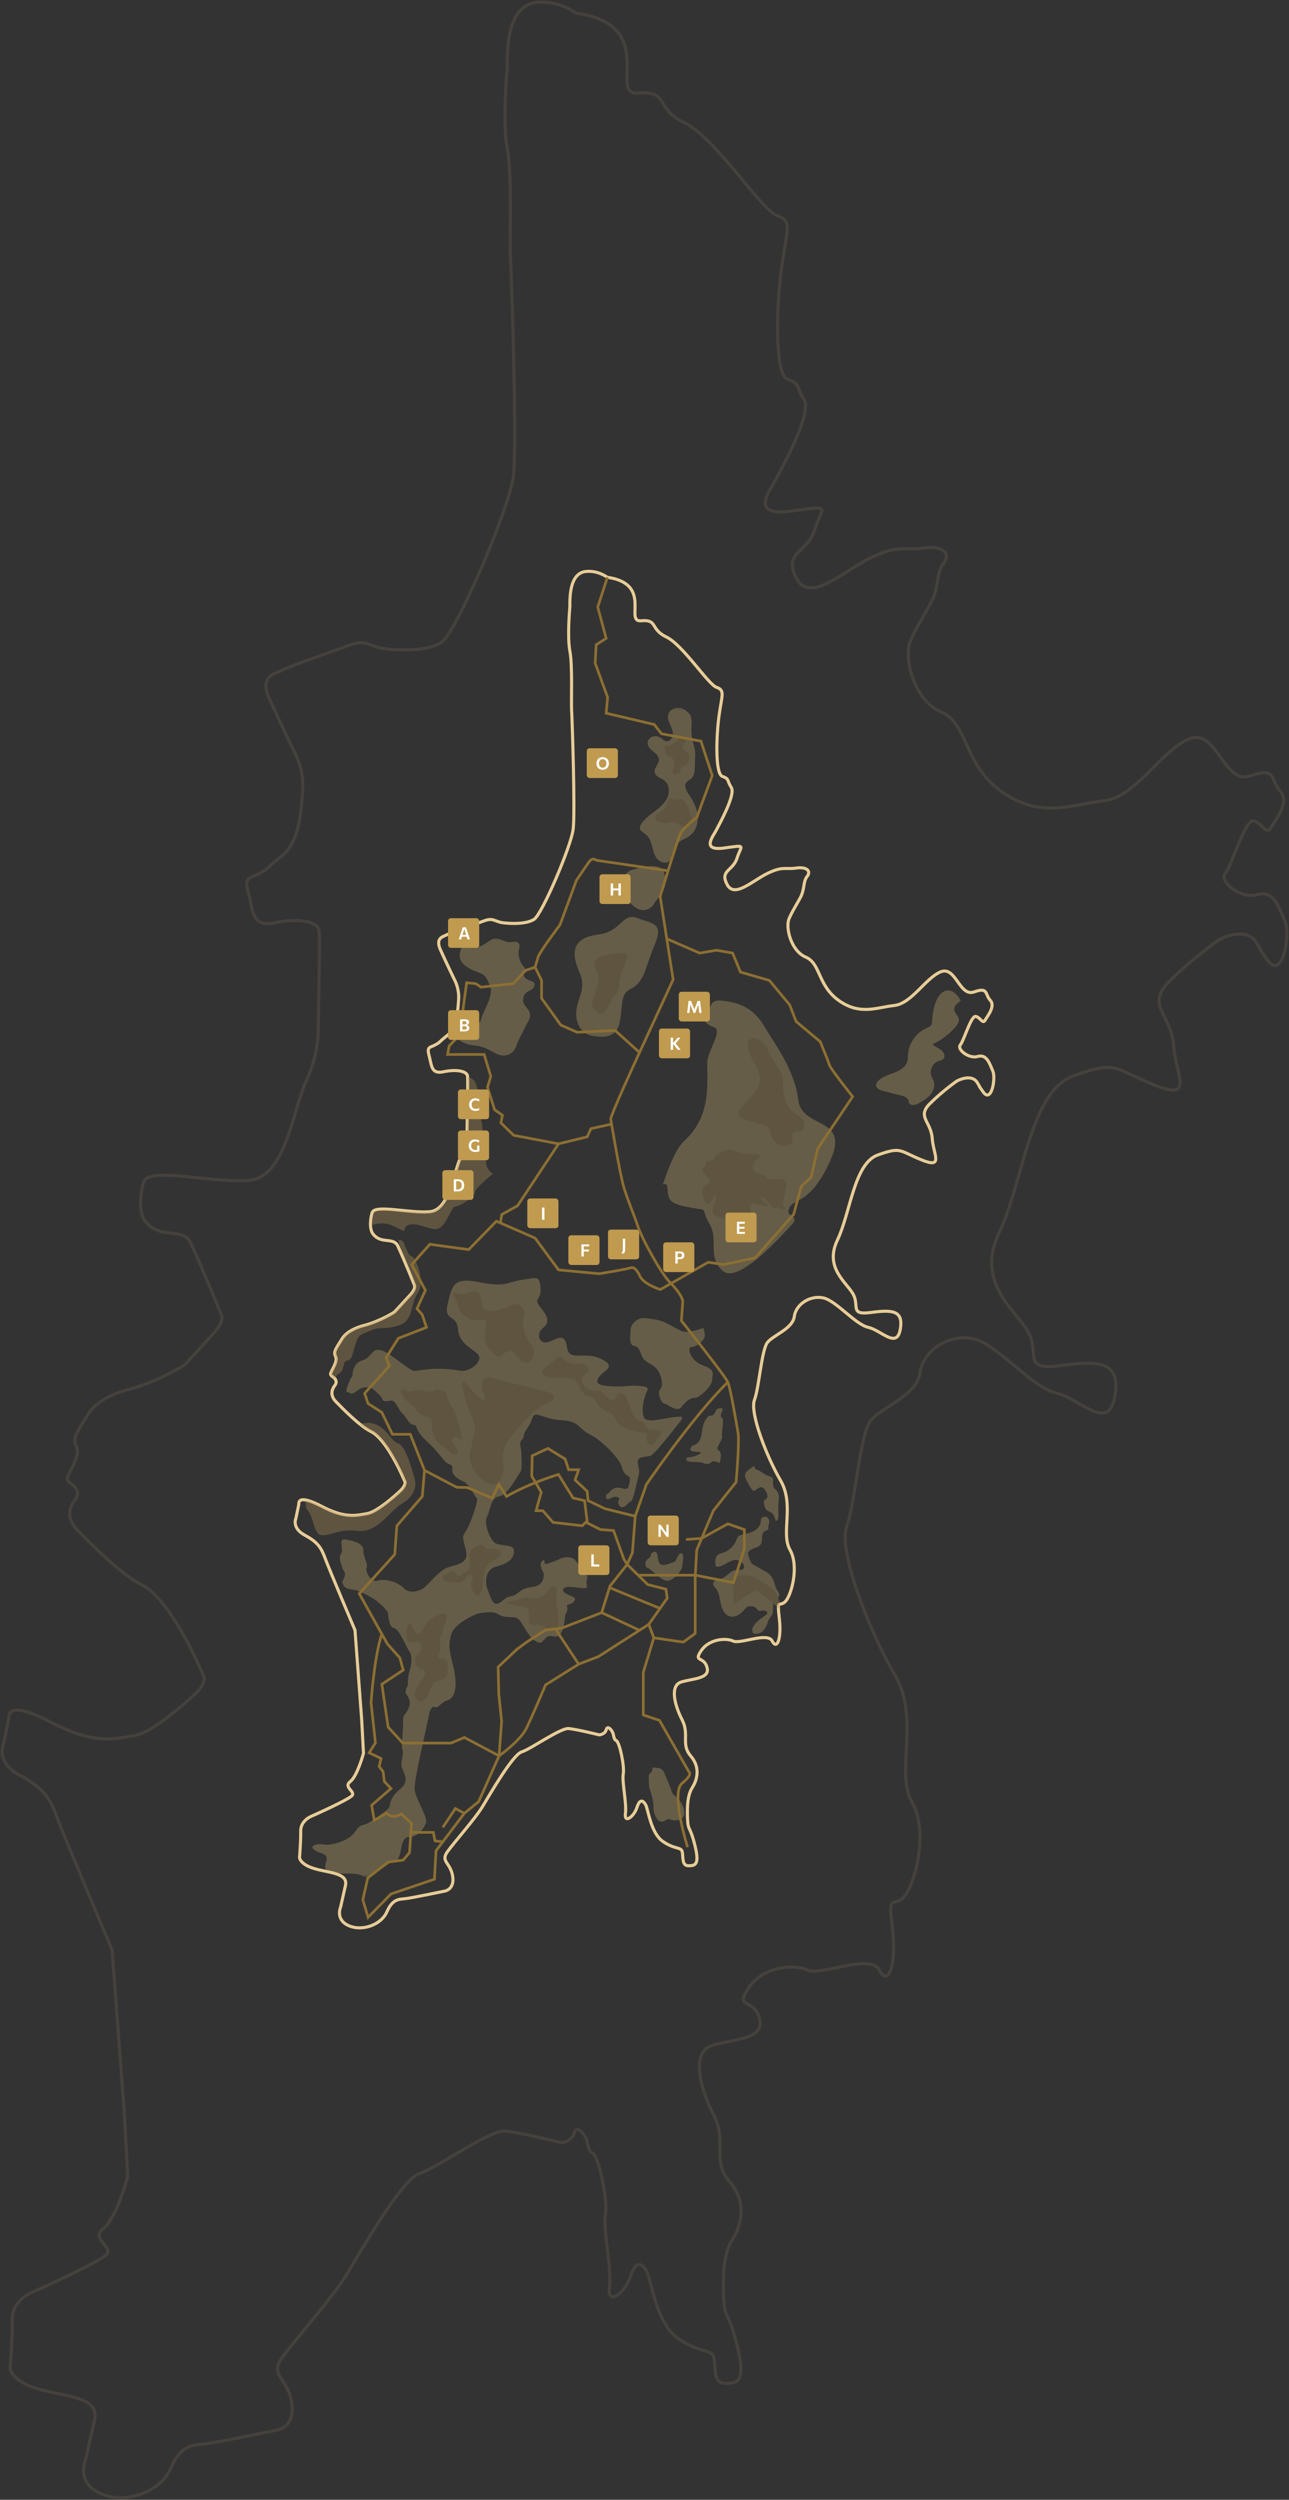 <?xml version="1.0" encoding="UTF-8"?> <svg xmlns="http://www.w3.org/2000/svg" width="607" height="1177" viewBox="0 0 607 1177" fill="none"><rect x="0" y="0" width="607" height="1177" fill="#333333" stroke="none"/> <path d="M286.031 271.854C286.031 271.854 281.757 268.508 275.987 269.062C270.217 269.615 268.18 275.941 268.356 285.625C268.356 285.625 267.036 299.824 268.356 306.527C269.663 313.23 268.922 330.347 269.173 334.321C269.425 338.295 270.908 382.199 269.915 390.386C268.922 398.574 255.282 430.329 251.561 432.819C247.84 435.297 240.033 434.932 236.564 434.429C233.094 433.938 232.227 431.951 228.003 433.561C223.791 435.171 212.377 439.019 210.642 440.013C208.907 441.006 204.809 441.371 207.411 447.206C210.014 453.042 214.351 461.971 214.351 461.971C214.351 461.971 216.337 465.819 215.96 470.649C215.583 475.491 215.344 483.804 210.63 487.526C205.915 491.249 207.776 490.381 205.174 491.865C202.571 493.349 200.837 492.607 202.069 497.072C203.313 501.536 202.936 505.875 208.769 504.643C214.602 503.398 219.932 504.152 220.184 506.756C220.435 509.359 219.932 532.185 219.932 532.185C219.932 532.185 220.184 538.021 216.827 545.214C213.483 552.408 211.623 569.65 202.446 570.518C193.269 571.386 176.939 567.072 175.33 570.795C174.764 572.09 173.532 578.252 175.644 580.982C179.591 586.075 185.261 582.214 187.36 586.729C190.579 593.671 195.255 605.304 195.255 605.304C195.255 605.304 195.695 606.977 193.332 609.517C190.968 612.058 185.764 617.767 185.764 617.767C185.764 617.767 179.441 621.867 171.722 624.005C171.722 624.005 164.003 625.59 161.024 630.419C158.045 635.261 156.938 636.494 158.045 638.732C159.163 640.958 156.184 645.058 155.694 646.668C155.694 646.668 155.379 647.41 156.813 648.341C158.233 649.271 158.862 650.818 157.68 652.315C156.498 653.799 155.078 656.779 158.183 659.949C161.288 663.105 169.22 671.355 174.802 674.085C180.383 676.814 186.832 688.472 190.805 697.904C190.805 697.904 190.931 699.64 188.567 701.878C186.216 704.104 177.505 711.927 172.853 712.669C168.202 713.411 162.897 715.184 151.834 709.412C140.772 703.639 140.671 706.896 140.671 708.481L139.339 714.895C139.339 714.895 137.227 719.422 143.55 722.831C149.873 726.239 151.357 728.943 153.217 733.986C155.078 739.016 167.171 767.552 167.171 767.552L170.327 809.796L171.169 825.517C171.169 825.517 168.29 836.219 164.934 838.823C161.59 841.426 167.259 843.375 165.864 845.337C164.468 847.287 146.152 855.386 146.152 855.386C146.152 855.386 141.501 857.436 141.602 862.177C141.69 866.918 141.048 874.64 141.048 874.64C141.048 874.64 141.237 877.709 147.837 879.759C154.437 881.809 163.827 881.708 162.721 887.569L160.395 897.894C160.395 897.894 157.793 903.755 164.116 906.635C170.44 909.515 179.466 906.358 182.156 900.221C184.859 894.083 187.826 894.272 190.717 893.983C193.596 893.706 209.599 890.361 209.599 890.361C209.599 890.361 214.25 889.518 213.131 883.192C212.012 876.866 207.361 876.489 210.718 871.836C214.061 867.182 223.678 856.417 227.148 850.72C230.618 845.01 241.404 826.158 245.69 824.85C249.965 823.542 263.918 813.494 267.828 813.871C271.738 814.248 282.209 816.852 282.209 816.852C282.209 816.852 284.874 816.6 285.44 814.5C285.993 812.387 287.552 813.972 288.382 815.456C289.224 816.94 288.759 818.801 290.242 819.556C291.726 820.298 294.152 831.365 293.498 835.276C292.845 839.187 295.17 848.947 294.517 853.889C293.863 858.819 298.514 855.373 299.91 851.097C301.305 846.821 302.788 847.651 304.008 849.701C305.215 851.751 306.396 863.007 312.104 866.981C317.811 870.955 320.79 869.459 321.28 871.949C321.783 874.426 321.029 878.464 324.197 878.464C327.365 878.464 329.59 878.086 327.176 868.604C324.763 859.108 324.008 862.278 323.77 856.442C323.518 850.607 323.77 845.149 326.007 841.678C328.232 838.207 329.98 832.245 325.265 826.787C320.551 821.329 324.775 816.676 321.23 809.796C317.698 802.917 315.284 793.611 320.853 791.938C326.435 790.265 334.43 790.454 332.946 785.059C331.463 779.663 326.435 782.82 330.156 777.249C333.877 771.665 341.872 771.074 345.228 772.671C348.572 774.268 361.407 768.282 363.645 772.671C365.883 777.06 368.108 771.614 366.989 762.056C365.87 752.498 366.989 756.825 369.78 754.108C372.571 751.392 376.48 737.633 372.017 729.723C367.555 721.799 374.255 708.544 367.555 697.036C360.854 685.529 353.048 665.18 355.273 659.156C357.51 653.145 358.617 635.55 361.407 632.067C364.198 628.583 373.275 625.653 374.041 619.855C374.808 614.057 381.496 609.794 387.643 611.089C393.778 612.385 402.716 623.59 408.851 624.961C414.986 626.332 422.239 635.186 423.924 626.018C425.596 616.849 420.077 616.623 409.97 617.981C399.875 619.339 404.954 614.686 401.597 609.065C398.253 603.456 388.209 596.702 394.344 583.887C400.478 571.071 402.15 547.843 413.314 543.831C424.477 539.806 423.358 541.819 433.955 546.12C444.553 550.421 439.537 543.68 438.971 535.883C438.418 528.085 431.718 525.809 437.852 519.684C443.987 513.559 450.687 508.931 450.687 508.931C450.687 508.931 457.388 505.259 460.179 509.686C462.969 514.113 459.06 508.529 462.969 514.113C466.879 519.697 469.016 507.699 467.52 504.253C466.037 500.807 464.641 496.191 460.418 497.424C456.206 498.669 450.499 494.079 452.234 491.966C453.969 489.853 457.312 477.943 459.55 478.572C461.788 479.188 462.781 482.32 463.887 480.358C465.006 478.396 468.903 473.743 466.301 470.951C463.699 468.159 465.559 464.625 458.67 467.039C451.794 469.454 450.109 454.752 443.044 457.544C435.979 460.336 429.279 472.573 421.095 473.428C412.911 474.283 405.105 478.195 395.06 471.127C385.016 464.059 386.499 453.633 379.434 450.652C372.369 447.672 369.767 436.516 371.628 432.417C373.488 428.317 374.607 426.833 376.832 422.745C379.07 418.645 378.077 415.174 380.063 412.697C382.049 410.219 380.063 407.981 374.859 408.723C369.654 409.465 368.661 407.729 361.47 411.2C354.28 414.671 345.844 423.11 342.375 416.407C338.905 409.704 345.103 410.207 347.089 404.007C349.075 397.806 351.803 397.806 340.891 399.29C329.98 400.774 335.926 393.581 337.17 391.103C338.415 388.626 346.599 374.226 344.361 370.755C342.136 367.283 343.619 366.78 340.15 365.548C336.68 364.303 337.296 346.067 338.666 336.522C340.037 326.976 341.394 324.989 337.422 323.618C333.449 322.247 321.607 303.647 313.801 299.924C305.981 296.202 309.891 291.548 301.896 292.29C293.901 293.032 307.477 274.985 286.081 271.816L286.031 271.854Z" stroke="#E8CD98" stroke-width="1.453" stroke-miterlimit="10"></path> <path opacity="0.1" d="M271.376 6.25C271.376 6.25 263.517 0.096 252.906 1.114C242.295 2.132 238.55 13.769 238.874 31.584C238.874 31.584 236.446 57.705 238.874 70.036C241.278 82.368 239.914 113.856 240.376 121.167C240.839 128.478 243.566 209.246 241.74 224.307C239.914 239.369 214.832 297.788 207.989 302.369C201.147 306.926 186.791 306.255 180.411 305.33C174.03 304.428 172.435 300.772 164.668 303.734C156.924 306.695 135.933 313.775 132.743 315.602C129.553 317.43 122.017 318.101 126.802 328.836C131.587 339.571 139.563 355.998 139.563 355.998C139.563 355.998 143.215 363.078 142.522 371.962C141.828 380.869 141.389 396.162 132.72 403.01C124.051 409.859 127.472 408.262 122.687 410.992C117.902 413.722 114.712 412.357 116.977 420.571C119.266 428.784 118.572 436.766 129.299 434.499C140.025 432.208 149.827 433.596 150.289 438.385C150.751 443.175 149.827 485.167 149.827 485.167C149.827 485.167 150.289 495.902 144.117 509.136C137.968 522.369 134.546 554.089 117.671 555.685C100.795 557.282 70.766 549.346 67.807 556.194C66.767 558.577 64.501 569.914 68.385 574.935C75.644 584.305 86.07 577.202 89.93 585.508C95.848 598.279 104.448 619.68 104.448 619.68C104.448 619.68 105.257 622.757 100.911 627.43C96.565 632.104 86.994 642.608 86.994 642.608C86.994 642.608 75.366 650.15 61.172 654.083C61.172 654.083 46.979 656.998 41.5 665.882C36.021 674.79 33.987 677.057 36.021 681.175C38.078 685.27 32.6 692.813 31.698 695.774C31.698 695.774 31.12 697.139 33.756 698.851C36.368 700.563 37.524 703.409 35.351 706.162C33.178 708.892 30.566 714.376 36.275 720.206C41.985 726.013 56.572 741.19 66.836 746.211C77.1 751.231 88.959 772.679 96.264 790.031C96.264 790.031 96.496 793.223 92.149 797.342C87.826 801.437 71.806 815.827 63.253 817.192C54.7 818.557 44.944 821.82 24.601 811.2C4.258 800.581 4.073 806.573 4.073 809.488L1.623 821.287C1.623 821.287 -2.261 829.616 9.367 835.886C20.995 842.156 23.723 847.13 27.144 856.408C30.566 865.662 52.804 918.158 52.804 918.158L58.606 995.872L60.155 1024.79C60.155 1024.79 54.862 1044.48 48.689 1049.27C42.54 1054.06 52.966 1057.65 50.4 1061.25C47.834 1064.84 14.152 1079.74 14.152 1079.74C14.152 1079.74 5.599 1083.51 5.784 1092.23C5.946 1100.96 4.767 1115.16 4.767 1115.16C4.767 1115.16 5.114 1120.81 17.25 1124.58C29.387 1128.35 46.655 1128.16 44.621 1138.95L40.344 1157.94C40.344 1157.94 35.559 1168.72 47.187 1174.02C58.815 1179.32 75.413 1173.51 80.36 1162.22C85.33 1150.93 90.785 1151.28 96.103 1150.75C101.396 1150.24 130.824 1144.08 130.824 1144.08C130.824 1144.08 139.378 1142.53 137.32 1130.89C135.263 1119.26 126.71 1118.56 132.882 1110C139.031 1101.44 156.716 1081.64 163.096 1071.16C169.476 1060.65 189.311 1025.97 197.194 1023.57C205.053 1021.16 230.713 1002.67 237.903 1003.37C245.092 1004.06 264.349 1008.85 264.349 1008.85C264.349 1008.85 269.25 1008.39 270.29 1004.53C271.307 1000.64 274.173 1003.55 275.699 1006.28C277.248 1009.01 276.393 1012.44 279.121 1013.83C281.848 1015.19 286.31 1035.55 285.108 1042.75C283.906 1049.94 288.182 1067.89 286.98 1076.99C285.778 1086.06 294.332 1079.72 296.898 1071.85C299.464 1063.98 302.191 1065.51 304.434 1069.28C306.653 1073.05 308.826 1093.76 319.321 1101.07C329.816 1108.38 335.295 1105.63 336.197 1110.21C337.121 1114.77 335.734 1122.2 341.56 1122.2C347.385 1122.2 351.477 1121.5 347.039 1104.06C342.6 1086.59 341.213 1092.42 340.774 1081.68C340.312 1070.95 340.774 1060.91 344.889 1054.52C348.98 1048.14 352.194 1037.17 343.525 1027.13C334.856 1017.09 342.623 1008.53 336.104 995.872C329.608 983.217 325.17 966.096 335.411 963.019C345.675 959.942 360.377 960.289 357.649 950.364C354.922 940.438 345.675 946.245 352.517 935.996C359.36 925.724 374.062 924.636 380.235 927.575C386.384 930.513 409.986 919.5 414.101 927.575C418.216 935.649 422.308 925.631 420.25 908.048C418.193 890.464 420.25 898.423 425.382 893.426C430.514 888.428 437.704 863.117 429.497 848.565C421.291 833.989 433.612 809.604 421.291 788.434C408.969 767.265 394.614 729.831 398.705 718.748C402.82 707.689 404.854 675.322 409.986 668.913C415.118 662.505 431.809 657.114 433.219 646.448C434.629 635.782 446.928 627.939 458.232 630.322C469.513 632.705 485.949 653.32 497.23 655.841C508.512 658.363 521.85 674.651 524.948 657.785C528.022 640.919 517.874 640.502 499.288 643.001C480.725 645.5 490.064 636.939 483.892 626.597C477.743 616.279 459.272 603.855 470.553 580.279C481.834 556.703 484.909 513.971 505.437 506.591C525.965 499.187 523.908 502.889 543.395 510.801C562.883 518.714 553.659 506.313 552.619 491.969C551.602 477.624 539.28 473.437 550.562 462.169C561.843 450.902 574.164 442.388 574.164 442.388C574.164 442.388 586.486 435.632 591.618 443.776C596.75 451.92 589.56 441.648 596.75 451.92C603.939 462.193 607.869 440.121 605.118 433.781C602.39 427.442 599.824 418.951 592.057 421.219C584.313 423.509 573.817 415.064 577.008 411.177C580.198 407.291 586.347 385.381 590.462 386.538C594.576 387.671 596.403 393.432 598.437 389.823C600.495 386.214 607.661 377.653 602.876 372.517C598.09 367.381 601.512 360.88 588.843 365.322C576.198 369.764 573.101 342.718 560.109 347.854C547.117 352.99 534.796 375.502 519.746 377.075C504.697 378.648 490.341 385.843 471.871 372.841C453.4 359.838 456.128 340.659 443.136 335.175C430.145 329.692 425.359 309.171 428.781 301.628C432.202 294.086 434.259 291.356 438.351 283.837C442.466 276.294 440.64 269.909 444.292 265.351C447.945 260.793 444.292 256.675 434.722 258.04C425.151 259.405 423.325 256.212 410.102 262.598C396.879 268.983 381.367 284.507 374.987 272.176C368.607 259.844 380.004 260.77 383.656 249.364C387.309 237.958 392.325 237.958 372.259 240.688C352.194 243.418 363.128 230.184 365.417 225.626C367.705 221.068 382.755 194.578 378.64 188.192C374.548 181.806 377.276 180.881 370.895 178.614C364.515 176.323 365.648 142.776 368.168 125.216C370.687 107.655 373.184 104 365.879 101.478C358.574 98.956 336.798 64.738 322.442 57.89C308.063 51.041 315.253 42.481 300.55 43.846C285.848 45.211 310.814 12.011 271.469 6.18L271.376 6.25Z" stroke="#E8CD98" stroke-width="1.453" stroke-miterlimit="10"></path> <g style="mix-blend-mode:lighten" opacity="0.35"> <mask id="mask0_19_604" style="mask-type:luminance" maskUnits="userSpaceOnUse" x="143" y="333" width="310" height="551"> <path d="M452.548 333.214H143.663V883.683H452.548V333.214Z" fill="white"></path> </mask> <g mask="url(#mask0_19_604)"> <path d="M280.248 487.903C280.248 487.903 272.542 487.752 271.473 479.162C270.405 470.585 276.917 466.963 272.818 457.695C268.72 448.438 269.663 441.546 281.467 440.062C293.272 438.578 292.618 429.335 300.437 432.328C308.256 435.321 312.644 434.629 307.98 445.672C303.316 456.714 303.806 462.373 296.238 466.058C288.671 469.743 298.3 490.77 280.248 487.89" fill="#C2AC6F"></path> <path d="M312.091 557.74C313.398 557.262 314.228 557.526 314.278 559.111C314.517 565.613 315.812 566.858 325.278 568.581C334.744 570.304 329.389 568.115 334.027 576.064C338.666 584.012 332.808 591.193 340.137 598.211C347.466 605.228 368.133 581.585 372.709 576.78C377.285 571.976 369.39 573.511 371.703 568.719C374.016 563.927 381.735 567.197 391.075 546.27C400.415 525.343 377.536 531.895 375.902 517.873C374.268 503.85 364.927 491.676 359.848 483.149C354.77 474.622 348.384 472.095 340.225 471.189C332.066 470.284 336.29 476.748 330.922 478.446C330.922 478.446 331.312 482.13 336.039 483.564C340.766 484.998 333.273 494.556 333.047 500.203C332.821 505.837 334.669 519.256 328.207 529.883C321.745 540.498 320.601 533.216 312.103 557.752" fill="#C2AC6F"></path> <path d="M452.535 471.202C451.14 468.976 449.342 466.498 446.715 466.347C443.509 466.171 441.334 469.542 440.367 472.598C439.587 475.088 439.109 477.666 438.984 480.282C438.946 481.124 438.921 482.017 438.443 482.709C437.928 483.451 437.023 483.778 436.193 484.143C431.516 486.23 428.122 490.947 427.645 496.04C427.519 497.386 427.582 498.769 427.142 500.052C425.432 505.158 418.053 505.057 413.929 508.528C413.137 509.195 412.421 510.138 412.559 511.169C412.76 512.641 414.483 513.307 415.916 513.672C418.732 514.389 421.535 515.093 424.351 515.81C425.734 516.162 427.343 516.716 427.77 518.074C427.883 518.451 427.896 518.866 428.047 519.231C428.751 520.941 431.303 520.287 432.899 519.344C434.785 518.225 436.721 517.08 438.141 515.408C439.562 513.735 440.404 511.408 439.751 509.308C439.449 508.352 438.871 507.51 438.544 506.554C437.626 503.875 439.197 500.593 441.862 499.624C442.705 499.323 443.673 499.197 444.276 498.53C445.37 497.335 444.477 495.348 443.182 494.367C441.888 493.399 440.241 492.871 439.21 491.626C443.208 489.764 446.828 487.086 449.757 483.778C450.813 482.596 451.831 481.087 451.467 479.552C451.165 478.282 449.971 477.389 449.531 476.157C448.99 474.673 449.833 472.912 451.203 472.208L452.51 471.202H452.535Z" fill="#C2AC6F"></path> <path d="M244.295 447.394C244.295 447.394 243.528 451.356 246.37 454.777C249.211 458.21 245.49 457.506 246.986 459.946C248.469 462.385 252.592 461.442 251.599 464.285C250.606 467.127 247.074 465.919 246.37 470.246C245.678 474.572 251.763 475.138 248.808 480.81C245.854 486.482 244.484 488.796 243 492.808C241.517 496.82 237.469 497.662 234.528 496.493C231.586 495.323 228.632 492.695 223.427 492.254C218.223 491.814 214.992 489.211 215.784 488.155C216.576 487.111 216.287 485.702 220.033 485.375C223.767 485.036 226.306 481.476 226.771 479.15C227.236 476.836 232.579 468.699 230.832 464.461C229.084 460.222 228.732 459.015 224.886 457.694C221.039 456.374 215.583 453.532 216.576 448.753C217.569 443.974 217.494 446.313 223.427 446.011C229.348 445.709 230.392 441.081 234.528 442.087C238.651 443.093 237.871 443.961 241.919 443.471C245.98 442.98 244.283 447.382 244.283 447.382" fill="#C2AC6F"></path> <path d="M308.207 425.021C307.214 427.486 304.31 428.995 301.733 428.404C300.451 428.102 299.319 427.373 298.288 426.555C295.699 424.518 293.524 421.764 292.921 418.519C292.317 415.287 293.637 411.577 296.554 410.043C297.408 409.59 298.351 409.351 299.294 409.099C302.764 408.194 306.409 407.288 309.879 408.194C310.47 408.345 311.061 408.559 311.513 408.961C311.903 409.313 312.167 409.766 312.381 410.244C314.128 413.966 313.474 418.695 310.784 421.814L308.22 425.009L308.207 425.021Z" fill="#C2AC6F"></path> <path d="M325.215 336.898C323.983 335.1 322.161 333.591 319.998 333.276C317.849 332.962 315.41 334.119 314.756 336.206C314.241 337.841 314.857 339.59 315.548 341.162C316.24 342.734 317.019 344.369 316.83 346.066C316.642 347.764 315.008 349.437 313.373 348.921C312.632 348.695 312.066 348.079 311.437 347.613C310.268 346.745 308.672 346.356 307.289 346.821C305.906 347.286 304.825 348.707 304.963 350.166C305.252 353.31 310.218 354.467 310.293 357.624C310.344 359.812 307.867 361.598 308.32 363.736C308.747 365.761 311.337 366.314 312.959 367.61C315.246 369.458 315.46 373.043 314.203 375.696C312.946 378.35 310.57 380.287 308.232 382.06C305.881 383.833 303.43 385.607 301.883 388.109C301.557 388.637 301.267 389.241 301.305 389.857C301.393 391.304 303.052 392.02 304.184 392.926C305.78 394.209 306.51 396.284 307.025 398.258C307.54 400.245 307.955 402.321 309.162 403.993C310.369 405.653 312.644 406.76 314.505 405.905C317.497 404.534 316.893 399.981 318.892 397.378C320.313 395.542 322.802 394.976 324.687 393.63C327.629 391.543 328.886 387.631 328.547 384.047C328.207 380.45 326.485 377.13 324.449 374.149C323.279 372.439 321.972 370.188 323.154 368.49C323.719 367.673 324.725 367.283 325.467 366.616C326.988 365.233 327.151 362.931 327.214 360.869C327.252 359.46 327.29 358.052 327.327 356.643C327.365 355.398 327.39 354.14 327.189 352.908C326.988 351.688 326.56 350.518 326.259 349.324C325.454 346.205 325.504 342.947 325.706 339.715L325.253 336.898H325.215Z" fill="#C2AC6F"></path> <path d="M166.003 647.963C166.003 647.963 165.575 641.851 170.868 640.417C176.173 638.983 174.589 631.161 185.299 639.033C196.01 646.919 193.659 645.661 199.555 644.907C205.451 644.152 211.548 644.454 216.3 645.334C221.051 646.227 226.432 641.687 225.678 638.769C224.923 635.852 216.237 633.638 215.696 626.017C215.156 618.396 208.782 622.521 210.819 613.906C212.843 605.291 213.433 601.216 225.753 603.719C238.073 606.209 238.5 603.731 245.804 602.612C253.108 601.493 254.038 600.6 254.541 606.511C255.031 612.409 250.82 611.038 254.541 615.566C258.262 620.106 258.84 622.684 255.71 625.237C252.58 627.79 253.548 632.519 257.357 632.028C261.166 631.538 265.868 626.243 266.999 634.292C268.13 642.354 276.729 634.292 286.208 641.838C286.208 641.838 287.754 643.448 285.353 645.284C282.952 647.12 277.571 651.572 285.101 652.465C292.631 653.358 296.918 652.138 300.249 652.465C303.593 652.792 306.02 652.691 304.524 655.395C303.028 658.112 301.23 667.167 304.398 668.437C307.566 669.695 314.706 667.041 320.904 667.003C320.904 667.003 321.721 667.594 320.715 668.789C319.71 669.971 308.546 684.661 306.372 685.415C304.197 686.17 301.305 685.616 300.476 687.453C299.646 689.276 301.758 691.251 300.664 695.074C299.583 698.884 298.213 706.757 296.943 707.009C295.674 707.26 293.323 712.077 291.211 708.153C291.211 708.153 290.897 707.084 291.525 706.091C292.141 705.097 290.18 704.494 288.898 704.883C287.616 705.273 285.717 706.707 285.516 705.311C285.315 703.915 285.189 703.915 286.245 703.236C287.301 702.557 288.609 699.45 293.071 700.758C293.071 700.758 295.598 701.865 296.063 699.777C296.516 697.69 297.094 695.552 296.063 695.086C295.032 694.621 293.423 693.628 292.694 690.408C291.965 687.176 283.605 678.221 277.885 675.442C272.166 672.675 273.058 669.104 264.284 668.676C255.509 668.261 251.976 663.62 250.606 667.896C249.236 672.172 247.086 673.128 246.571 676.322C246.571 676.322 246.885 676.7 245.578 678.096C244.27 679.492 245.452 682.208 245.452 683.202C245.452 684.195 246.131 691.766 245.075 692.999C244.019 694.244 239.154 704.091 235.031 704.569C230.907 705.047 230.92 711.385 229.348 714.114C227.777 716.844 230.354 724.15 232.755 726.226C235.156 728.301 241.693 726.754 241.982 729.848C242.272 732.941 240.524 735.859 233.836 737.569C227.136 739.28 228.996 747.128 229.663 748.524C230.329 749.919 231.511 755.264 233.836 755.139C236.162 755.013 237.306 752.045 240.776 751.529C244.245 751.014 244.17 747.97 250.392 747.253C256.615 746.536 255.899 741.908 256.075 741.229C256.251 740.55 253.347 736.865 255.257 735.054C257.181 733.243 255.723 736.563 257.168 736.362C258.627 736.161 262.486 734.539 264.271 733.721C266.056 732.916 269.651 732.816 271.147 734.966C272.643 737.129 277.471 741.418 276.452 743.682C275.434 745.945 277.923 748.033 274.604 747.782C271.286 747.543 265.981 746.209 265.201 748.41C264.422 750.624 271.625 751.693 270.77 753.101C269.915 754.497 270.506 754.585 266.961 755.768C266.961 755.768 267.64 758.597 266.584 759.452C265.528 760.308 266.345 771.752 260.764 770.494C255.182 769.237 256.917 775.248 252.454 772.884C247.991 770.532 245.716 762.106 242.888 761.628C240.059 761.163 237.205 761.817 234.54 759.968C231.875 758.119 224.798 759.805 224.798 759.805C224.798 759.805 213.961 763.804 212.34 769.979C210.705 776.154 212.415 779.411 213.861 786.466C215.294 793.534 214.577 799.357 210.793 800.539C207.022 801.722 206.834 804.413 204.784 803.746C202.735 803.08 202.094 807.067 202.094 807.067L199.354 819.832C199.354 819.832 195.293 837.539 195.218 841.966C195.155 846.393 201.83 855.687 200.535 858.479C199.241 861.271 197.217 864.704 192.515 864.931C187.813 865.157 189.737 875.155 186.242 875.935C182.747 876.702 174.274 885.468 170.842 883.33C167.411 881.179 161.389 882.927 157.756 881.619C154.123 880.312 152.916 880.915 153.155 878.526C153.394 876.124 155.531 873.835 151.194 872.489C146.857 871.143 145.952 869.093 148.78 868.527C151.621 867.961 151.961 868.741 154.865 868.527C157.768 868.314 164.544 866.452 166.983 862.717C169.422 858.995 170.453 859.586 172.653 858.718C174.853 857.85 181.93 852.555 182.948 851.499C183.967 850.43 182.81 846.934 188.442 842.343C194.061 837.753 188.643 833.829 189.02 830.383C189.397 826.937 190.215 825.038 189.498 823.818C188.781 822.611 190.013 814.223 189.837 810.513C189.661 806.803 190.843 807.96 192.377 804.363C193.91 800.778 192.062 798.779 191.296 797.697C190.529 796.628 191.245 794.968 191.798 794.138C192.352 793.295 191.786 789.95 192.854 786.793C193.936 783.624 194.099 779.16 192.854 777.676C191.61 776.192 188.077 766.998 185.563 766.571C183.049 766.143 182.81 760.547 182.747 759.44C182.684 758.333 177.568 753.768 176.499 753.114C175.431 752.46 169.925 749.064 166.832 748.586C163.74 748.108 162.256 747.769 161.628 746.084C161.012 744.398 161.012 745.518 162.118 742.726C163.237 739.934 161.502 739.896 161.125 737.934C160.748 735.96 159.139 733.859 160.635 731.621C162.118 729.395 159.026 724.427 162.37 724.855C165.713 725.295 171.207 726.502 171.094 729.81C170.981 733.13 173.52 736.601 172.653 737.922C171.785 739.242 174.35 745.317 177.819 744.235C181.276 743.153 187.197 744.725 190.101 747.756C193.005 750.787 197.581 749.027 199.517 747.693C201.453 746.348 206.896 739.305 210.995 737.934C215.093 736.563 221.014 736.249 219.38 729.822C217.758 723.396 217.607 723.723 219.204 721.245C220.8 718.755 222.698 713.762 223.402 711.348C224.106 708.933 225.263 705.462 224.333 705.097C223.402 704.733 221.29 698.859 218.097 697.476C214.904 696.093 212.654 693.992 213.006 691.98C213.358 689.968 212.214 689.503 210.969 689.176C209.725 688.849 206.306 683.743 202.987 680.523C199.655 677.303 197.003 675.203 195.809 671.166C195.809 671.166 193.508 670.839 192.49 669.443C191.472 668.035 190.001 665.746 188.995 665.004C187.977 664.262 186.292 659.143 184.143 659.445C181.993 659.747 180.384 660.099 179.994 658.64C179.605 657.181 175.054 653.559 175.054 653.559C175.054 653.559 173.369 652.981 171.132 653.308C168.894 653.635 166.681 656.829 165.009 655.986C163.337 655.144 162.608 655.785 163.488 653.182C164.368 650.579 165.261 648.541 165.977 647.925" fill="#C2AC6F"></path> <path d="M331.174 625.262C331.174 625.262 323.694 628.142 320.727 626.62C317.76 625.099 312.38 622.055 310.23 621.602C308.068 621.15 303.995 620.42 302.16 620.672C300.324 620.923 297.093 622.961 296.968 626.042C296.842 629.123 295.975 633.361 298.778 633.789C301.581 634.217 301.405 637.549 302.914 639.675C304.422 641.8 307.892 642.278 309.853 645.347C311.827 648.415 312.38 652.716 310.809 654.238C309.25 655.772 311.525 660.853 312.782 660.828C314.039 660.816 318.728 665.18 320.727 662.627C322.726 660.074 324.964 658.049 327.189 658.187C329.414 658.325 335.398 652.339 335.385 649.748C335.385 647.158 337.258 644.982 331.174 642.957C325.089 640.932 323.417 634.342 325.504 634.317C327.591 634.279 331.865 631.324 331.878 628.947C331.903 626.57 331.174 625.25 331.174 625.25" fill="#C2AC6F"></path> <path d="M354.757 690.408C354.757 690.408 353.99 691.112 352.62 692.018C351.25 692.923 350.093 694.357 351.476 696.847C352.846 699.337 354.33 702.997 355.775 701.639C357.221 700.293 358.994 699.564 359.999 701.186C360.993 702.808 361.86 703.928 361.156 705.324C360.439 706.72 359.182 705.248 359.886 708.455C360.59 711.65 361.344 711.058 363.067 712.09C364.789 713.121 365.279 716.554 365.317 716.139C365.355 715.712 366.712 716.806 366.562 713.071C366.398 709.335 366.574 707.034 366.574 707.034C366.574 707.034 367.115 705.261 366.574 703.299C366.034 701.337 364.236 701.513 364.06 698.935C363.871 696.369 364.55 695.577 362.312 695.061C360.075 694.546 358.076 692.42 356.391 692.018C354.707 691.628 355.7 689.666 354.782 690.408" fill="#C2AC6F"></path> <path d="M361.735 719.296C362.037 719.586 361.823 720.126 361.471 720.353C361.119 720.579 360.679 720.617 360.302 720.793C359.258 721.271 358.906 722.566 358.844 723.711C358.781 724.855 358.881 726.075 358.278 727.056C357.348 728.59 355.248 728.779 353.664 729.622C353.048 729.949 352.445 730.452 352.281 731.131C352.143 731.722 352.357 732.325 352.571 732.891C352.847 733.633 353.111 734.363 353.388 735.105C353.501 735.407 353.614 735.721 353.815 735.973C354.066 736.287 354.418 736.488 354.77 736.689C356.568 737.708 358.378 738.739 360.176 739.758C360.968 740.211 361.773 740.664 362.439 741.305C363.897 742.701 364.488 744.738 365.066 746.675C365.242 747.241 365.418 747.807 365.695 748.323C366.26 749.354 367.279 750.41 366.864 751.517C366.562 752.297 365.657 752.649 365.066 753.24C363.294 754.976 364.626 758.132 363.533 760.358C363.193 761.05 362.64 761.603 362.238 762.27C361.835 762.936 361.609 763.691 361.345 764.42C360.767 766.005 359.899 767.577 358.504 768.52C357.36 769.287 355.789 769.526 354.569 768.973L354.18 767.426C354.796 764.244 357.938 762.333 360.591 760.446C360.893 760.232 361.194 759.994 361.295 759.641C361.534 758.799 360.39 758.22 359.522 758.296C358.655 758.359 357.687 758.686 356.97 758.183C356.581 757.918 356.367 757.453 356.028 757.114C355.437 756.51 354.532 756.321 353.689 756.283C353.124 756.258 352.545 756.283 352.043 756.535C351.464 756.812 351.037 757.315 350.622 757.793C349.729 758.811 348.749 759.78 347.567 760.434C346.386 761.088 344.952 761.402 343.658 761.037C341.169 760.346 339.937 757.579 339.409 755.051C338.881 752.523 338.667 749.769 337.02 747.794C336.492 747.166 335.801 746.549 335.788 745.732C335.788 744.914 336.479 744.26 337.246 743.959C338.001 743.657 338.83 743.594 339.597 743.342C342.312 742.449 344.072 739.268 346.914 739.154C348.095 739.104 349.616 739.469 350.195 738.438C350.446 737.997 350.383 737.457 350.22 736.979C349.855 735.897 348.95 735.004 347.856 734.652C346.159 734.099 344.336 734.828 342.778 735.696C341.219 736.551 339.647 737.582 337.875 737.683C337.674 737.683 337.46 737.683 337.284 737.582C337.02 737.406 336.957 737.042 336.932 736.727C336.781 735.055 336.756 733.093 338.076 732.061C338.705 731.571 339.522 731.42 340.289 731.181C343.167 730.301 345.606 728.062 346.725 725.27C346.989 724.604 347.203 723.887 347.718 723.396C348.246 722.881 349 722.679 349.729 722.516C351.54 722.101 353.388 721.736 355.009 720.856C356.631 719.963 358.039 718.441 358.253 716.592C358.303 716.114 358.29 715.624 358.466 715.171C358.831 714.266 360.05 713.863 360.943 714.278C361.835 714.681 362.351 715.725 362.263 716.706L361.747 719.321L361.735 719.296Z" fill="#C2AC6F"></path> <path d="M339.836 663.055C339.27 662.816 337.422 663.306 337.246 663.922C337.058 664.539 336.064 666.84 334.707 666.526C333.336 666.211 331.614 669.041 331.036 671.43C330.458 673.82 330.609 679.58 326.536 680.523C326.536 680.523 325.605 680.636 325.153 681.995C324.7 683.353 326.913 683.466 327.717 683.554C328.534 683.642 330.294 683.453 329.93 684.107C329.553 684.761 327.051 685.969 324.537 686.157C322.022 686.346 323.33 688.107 324.537 688.207C325.744 688.295 330.847 688.396 331.187 688.861C331.526 689.327 333.94 689.704 335.046 688.396C336.165 687.088 338.993 689.465 339.044 688.484C339.094 687.503 340.288 684.095 338.39 682.9C336.492 681.705 340.427 678.373 340.012 676.172C339.597 673.971 341.382 668.45 339.836 667.393C338.29 666.337 341.407 663.721 339.836 663.055Z" fill="#C2AC6F"></path> <path d="M306.698 731.332C306.698 731.332 306.648 733.118 305.127 733.998C303.605 734.878 303.392 737.859 305.127 738.349C306.861 738.84 311.802 744.977 314.781 744.273C317.773 743.569 321.029 739.469 321.23 737.834C321.431 736.199 322.399 731.193 320.727 731.332C319.055 731.47 318.452 735.256 317.547 735.381C316.654 735.507 313.801 737.28 311.563 736.765C309.325 736.249 310.08 732.212 309.212 731.131C308.345 730.049 306.685 731.332 306.685 731.332" fill="#C2AC6F"></path> <path d="M310.357 832.396C309.364 832.861 307.176 831.214 307.139 833.138C307.101 835.062 305.391 834.458 305.504 836.596C305.618 838.734 305.391 840.91 306.196 843.098C307 845.274 307.88 849.16 307.742 851.135C307.604 853.109 309.389 859.007 312.582 857.473C315.775 855.951 314.694 856.53 316.378 856.932C318.063 857.322 323.167 857.31 322.136 852.229C321.105 847.148 316.856 845.488 316.378 843.765C315.901 842.054 312.997 834.773 312.356 833.892C311.727 833.012 310.344 832.396 310.344 832.396" fill="#C2AC6F"></path> <path d="M190.528 579.119C190.88 575.447 196.323 576.617 196.323 576.617C203.376 578.025 206.543 581.786 210.78 573.473C215.016 565.16 212.427 570.316 219.215 565.914C226.004 561.513 221.78 562.405 225.551 558.557C229.31 554.696 232.163 552.734 232.163 552.734C232.163 552.734 229.008 551.049 228.857 547.075C228.706 543.088 227.072 529.984 226.946 528.902C226.821 527.82 225.526 525.217 225.551 522.513C225.576 519.797 223.892 516.715 224.57 514.2C225.124 512.163 224.017 507.572 220.183 507.069C220.384 510.83 219.919 532.184 219.919 532.184C219.919 532.184 220.171 538.02 216.814 545.214C213.47 552.407 211.61 569.649 202.433 570.517C193.256 571.385 177.554 567.524 175.945 571.247C175.279 572.781 175.103 574.605 175.354 576.717C175.845 576.566 179.692 575.523 182.545 576.29C186.769 577.447 190.39 580.478 190.515 579.132" fill="#AE9158"></path> <path d="M159.742 646.617C162.659 644.882 161.049 640.845 163.513 640.606C165.99 640.367 165.801 637.449 167.373 633.135C168.944 628.834 168.328 629.123 174.149 626.621C179.982 624.118 179.63 626.457 187.348 624.231C195.067 621.993 192.892 614.308 196.739 608.838C200.573 603.367 195.431 591.52 193.86 591.52C192.301 591.52 190.918 586.904 189.925 584.779C189.573 584.024 188.656 583.798 187.625 583.798C188.115 586.565 189.246 589.759 190.906 593.344C194.124 600.286 195.243 605.316 195.243 605.316C195.243 605.316 195.67 606.989 193.319 609.529C190.969 612.07 185.752 617.78 185.752 617.78C185.752 617.78 179.428 621.879 171.71 624.017C171.71 624.017 163.991 625.602 161.012 630.444C158.032 635.286 156.914 636.518 158.032 638.757C159.151 640.996 156.172 645.083 155.682 646.693C155.682 646.693 155.367 647.435 156.8 648.365C157.152 648.592 157.454 648.856 157.693 649.158C158.196 648.365 158.384 647.422 159.717 646.63" fill="#AE9158"></path> <path d="M281.606 463.191C282.272 460.927 282.058 458.915 280.65 456.852C278.903 454.299 280.223 451.231 283.127 450.3C286.156 449.332 289.261 448.816 292.429 448.766C295.647 448.715 295.849 449.445 294.931 452.375C293.749 456.148 291.424 459.619 291.587 463.807C291.688 466.322 290.003 467.894 288.671 469.768C287.149 471.894 286.383 474.522 284.535 476.522C283.328 477.842 282.259 477.83 281.052 476.647C278.551 474.195 278.287 472.824 279.695 469.366C280.097 468.372 280.172 467.291 280.675 466.297C281.153 465.354 281.304 464.247 281.593 463.203" fill="#AE9158"></path> <path d="M357.523 489.513C356.97 489.211 356.379 488.985 355.738 488.871C355.097 488.771 354.443 488.834 353.84 489.06C352.067 489.752 351.904 491.324 352.067 492.72C352.784 498.731 358.868 503.712 357.712 509.66C357.221 512.213 355.436 514.288 353.727 516.25C352.08 518.137 350.433 520.011 348.786 521.897C348.082 522.702 347.34 523.57 348.07 525.029C348.572 526.035 349.515 526.764 350.596 527.066C353.664 527.946 356.719 528.827 359.786 529.707C360.666 529.958 361.609 530.26 362.162 530.99C362.728 531.744 362.715 532.776 362.866 533.706C363.281 536.259 365.204 538.523 367.668 539.34C369.943 540.095 373.136 539.001 373.237 536.611C373.275 535.568 372.722 534.423 373.262 533.53C374.054 532.235 376.103 532.889 377.473 532.235C379.233 531.405 379.145 528.713 377.951 527.179C376.757 525.645 374.884 524.815 373.4 523.557C369.805 520.526 368.799 515.433 368.661 510.729C368.611 508.994 368.636 507.208 368.02 505.585C367.593 504.441 366.863 503.447 366.172 502.429C364.123 499.436 362.35 496.254 360.892 492.946L360.792 492.77C360.012 491.412 358.918 490.255 357.548 489.5" fill="#AE9158"></path> <path d="M313.336 380.148C313.336 380.148 311.815 382.475 309.892 383.129C307.968 383.783 308.559 386.323 309.515 386.625C310.482 386.927 311.614 387.657 313.324 387.581C315.033 387.506 316.843 386.386 318.427 387.568C320.011 388.738 321.709 389.455 323.154 388.625C324.6 387.795 326.586 385.342 325.53 383.972C324.474 382.601 324.21 380.853 323.984 380.161C323.77 379.469 322.463 377.847 322.463 377.847C322.463 377.847 322.563 375.659 319.861 376.275C317.158 376.904 316.768 376.489 315.838 375.86C314.908 375.231 313.311 380.161 313.311 380.161" fill="#AE9158"></path> <path d="M319.747 347.312C319.747 347.312 319.231 349.022 318.289 349.424C317.333 349.827 315.737 351.172 314.002 351.172C312.267 351.172 312.996 354.794 314.128 355.536C315.259 356.278 316.453 356.316 316.83 357.234C317.195 358.14 317.899 359.888 317.057 361.623C316.214 363.359 317.233 364.856 318.54 364.529C319.847 364.202 319.986 364.126 320.363 362.806C320.74 361.473 320.665 360.856 322.274 360.529C323.883 360.202 324.222 358.693 324.411 358.127C324.587 357.561 324.939 354.279 323.393 353.814C321.846 353.361 320.991 351.361 321.809 350.544C322.638 349.726 324.071 347.638 321.331 346.846C318.59 346.054 319.747 347.312 319.747 347.312Z" fill="#AE9158"></path> <path d="M368.685 566.128C369.226 563.738 369.766 561.349 370.219 558.947C370.659 556.62 369.465 555.187 367.089 555.124C366.309 555.111 365.505 555.149 364.725 555.262C363.028 555.501 361.394 555.702 360.514 553.703C360.225 553.036 359.496 553.388 359.006 553.212C356.064 552.219 354.417 551.778 354.354 549.263C354.316 547.502 355.75 546.697 356.655 545.566C357.032 545.088 357.975 544.912 357.686 544.119C357.371 543.302 356.504 543.503 355.8 543.516C352.544 543.566 349.225 543.314 346.321 541.956C343.241 540.51 340.928 541.629 338.515 543.101C337.735 543.579 337.107 544.321 336.415 544.937C336.252 545.955 335.686 546.861 334.63 546.635C333.034 546.27 332.267 546.509 332.38 548.307C332.405 548.659 332.078 549.263 331.776 549.376C330.482 549.879 330.859 550.823 331.022 551.728C331.94 552.885 332.858 554.055 333.8 555.212C334.731 556.356 334.844 557.174 333.122 557.626C331.6 558.016 330.796 559.198 330.922 560.708C331.047 562.317 330.997 563.99 331.89 565.499C332.279 566.141 332.493 566.807 333.373 566.845C334.253 566.883 334.668 566.216 334.995 565.6C335.535 564.594 335.887 563.5 336.83 562.644C337.396 564.078 337.182 565.449 336.579 566.631C334.291 571.02 336.403 572.781 339.784 573.422C343.581 574.139 346.648 575.409 349.25 578.327C350.696 579.949 353.487 579.233 354.279 577.334C354.819 576.038 354.731 574.667 354.279 573.322C353.864 572.089 353.499 570.844 353.235 569.574C352.77 567.272 353.613 566.417 355.9 566.857C357.673 567.197 359.433 567.612 361.193 567.989C361.193 567.989 362.186 567.549 360.929 566.656C359.672 565.776 357.158 563.588 358.226 563.537C359.295 563.487 361.042 565.197 363.745 568.304C364.135 568.744 364.725 568.907 365.316 568.656C365.316 568.656 365.429 568.191 367.29 569.033C369.15 569.876 370.169 569.687 369.666 568.731C369.15 567.775 368.509 566.832 368.673 566.128" fill="#AE9158"></path> <path d="M222.434 679.065C222.786 677.442 223.15 675.82 223.477 674.198C223.829 672.387 223.628 670.651 222.886 668.941C220.674 663.86 218.75 658.666 217.87 653.145C217.808 652.717 217.657 652.289 217.694 651.874C217.732 651.472 217.845 650.919 218.134 650.717C218.6 650.403 218.826 650.981 219.115 651.271C221.29 653.346 223.075 655.811 225.438 657.722C226.318 658.427 227.324 659.747 228.216 659.156C229.008 658.628 228.078 657.194 227.739 656.201C227.512 655.522 227.06 654.868 227.022 654.188C226.796 649.963 227.11 647.598 232.667 649.045C241.014 651.22 249.399 653.245 257.759 655.346C257.897 655.383 258.06 655.383 258.173 655.459C259.154 656.113 260.901 656.138 260.889 657.584C260.889 658.917 259.544 659.76 258.387 660.288C251.398 663.52 246.646 669.255 241.881 674.977C240.637 676.461 239.417 678.008 238.475 679.693C236.941 682.448 236.312 685.391 236.966 688.623C237.582 691.691 236.614 694.622 235.281 697.363C234.64 698.671 232.114 699.3 230.643 698.646C224.508 695.917 219.253 688.987 221.843 681.794C222.157 680.913 222.258 679.958 222.446 679.052" fill="#AE9158"></path> <path d="M247.74 641.612C245.326 641.36 244.547 639.662 243.453 638.543C240.524 635.537 239.946 635.248 236.614 637.814C234.93 639.109 233.887 638.895 232.692 637.399C232.026 636.556 231.259 635.789 230.492 635.034C227.513 632.104 228.016 628.557 228.732 624.998C229.424 621.502 229.248 621.024 225.69 621.54C222.195 622.043 219.669 620.861 217.469 618.408C216.073 616.861 216.061 614.673 214.967 612.975C214.59 612.384 214.426 611.642 214.175 610.963C213.936 610.334 213.094 609.756 213.76 609.026C214.276 608.46 215.005 608.913 215.596 609.064C216.953 609.416 218.273 609.617 219.581 608.901C219.832 608.762 220.134 608.75 220.41 608.674C224.999 607.479 226.231 608.322 226.734 613.013C227.086 616.321 228.745 617.729 232.051 617.214C234.741 616.786 237.432 616.245 239.87 614.887C241.593 613.919 243.466 613.604 245.15 614.811C246.747 615.956 247.25 617.654 246.722 619.603C245.2 625.351 247.74 629.941 250.87 634.393C252.203 636.292 250.945 640.643 248.909 641.612C248.318 641.888 247.778 641.612 247.74 641.612Z" fill="#AE9158"></path> <path d="M311.161 675.253C310.105 676.788 309.062 678.347 307.754 679.668C307.025 680.397 305.806 680.259 305.227 679.404C304.549 678.372 303.907 677.316 304.8 675.782C305.164 675.153 303.907 674.876 303.229 674.713C300.287 674.021 297.32 673.518 294.466 672.424C292.48 671.669 290.909 670.65 290.092 668.613C289.174 666.312 287.213 664.941 285.101 664.111C282.587 663.117 281.305 661.168 280.06 659.068C279.381 657.923 278.665 657.131 277.131 657.47C276.351 657.646 275.572 657.294 275.107 656.515C274.478 655.458 273.611 654.502 273.234 653.37C272.04 649.824 269.274 648.83 265.993 648.679C263.63 648.566 261.266 648.629 258.903 648.642C257.558 648.642 256.577 647.975 255.81 646.969C255.018 645.925 255.043 644.957 256.25 644.227C258.362 642.957 260.11 641.234 261.907 639.574C262.938 638.631 263.956 638.379 264.912 639.436C267.225 641.989 270.166 642.479 273.334 642.027C275.208 641.762 276.263 642.693 276.905 644.165C277.583 645.737 276.314 646.554 275.22 647.246C274.315 647.824 273.988 648.642 273.95 649.61C273.837 652.301 277.596 655.32 280.286 654.88C281.657 654.653 282.989 654.527 284.108 656.062C284.938 657.206 286.056 658.326 287.515 658.967C288.897 659.583 289.715 659.231 290.255 657.936C290.595 657.131 290.419 655.823 291.764 655.936C293.134 656.049 294.416 656.615 294.944 657.986C295.824 660.25 296.616 662.551 297.597 664.777C298.477 666.764 299.256 668.538 301.594 669.091C302.902 669.405 303.555 670.738 304.259 671.782C304.963 672.814 305.881 673.291 306.975 673.229C308.194 673.166 309.351 673.379 310.507 673.618C311.249 673.769 311.588 674.625 311.161 675.253Z" fill="#AE9158"></path> <path d="M217.141 677.807C215.922 677.329 214.614 675.757 213.345 677.127C211.987 678.624 213.697 679.844 214.313 681.139C214.816 682.208 216.613 683.391 215.155 684.422C214.074 685.189 212.427 684.296 211.321 683.215C210.491 682.41 209.687 681.554 208.719 680.963C204.734 678.523 203.112 674.964 203.502 670.399C203.652 668.601 202.911 667.62 201.188 667.129C198.674 666.412 196.311 665.419 195.381 662.614C195.192 662.036 194.589 661.86 194.061 661.596C191.873 660.451 190.616 658.401 189.347 656.402C189.032 655.899 188.806 655.157 189.347 654.578C189.925 653.974 190.49 654.314 191.094 654.628C192.288 655.257 193.558 655.396 194.853 654.905C196.399 654.327 197.92 654.377 199.517 654.792C201.226 655.232 202.886 655.785 204.671 654.54C205.739 653.798 207.16 654.88 208.429 654.93C210.29 655.006 210.252 656.402 210.491 657.659C211.044 660.577 213.332 662.639 214.325 665.343C215.645 668.928 216.462 672.65 217.43 676.335C217.556 676.826 217.632 677.329 217.129 677.794" fill="#AE9158"></path> <path d="M221.34 737.846C221.416 735.746 221.089 733.583 221.253 731.42C221.328 730.439 221.642 729.697 222.396 729.219C223.39 728.59 224.458 728.087 225.514 727.559C226.658 726.993 227.563 727.37 228.255 728.364C228.996 729.433 229.725 729.923 231.171 729.307C232.365 728.791 233.786 729.37 234.917 729.961C236.174 730.615 236.124 732.589 234.88 733.344C233.56 734.136 232.001 734.589 230.794 735.52C228.242 737.494 227.84 740.487 227.5 743.455C227.249 745.644 227.551 747.92 226.432 749.982C225.665 751.404 224.81 751.643 223.729 750.41C222.283 748.763 221.403 746.964 222.082 744.637C222.384 743.581 223.214 742.022 221.881 741.418C220.674 740.877 219.618 742.185 219.002 743.229C217.217 746.222 214.489 744.788 212.113 744.725C210.806 744.688 208.87 744.587 208.543 743.267C208.179 741.783 210.165 741.368 211.196 740.55C212.541 739.481 213.735 738.978 214.678 741.078C215.105 742.034 215.91 742.261 216.978 741.594C218.613 740.575 220.737 740.185 221.366 737.846" fill="#AE9158"></path> <path d="M238.261 754.359C241.617 753.894 244.307 753.227 246.872 752.083C247.375 751.857 248.142 752.146 248.77 752.297C252.567 753.19 255.697 752.196 258.111 749.077C258.148 749.014 258.199 748.964 258.249 748.914C259.192 747.92 260.373 746.411 261.542 746.889C262.9 747.455 262.196 749.316 262.008 750.586C261.618 753.215 261.982 755.781 262.636 758.271C263.24 760.585 262.925 762.848 262.787 765.125C262.674 766.81 261.014 767.816 259.292 767.326C258.136 766.986 256.979 766.508 255.961 765.867C254.653 765.037 253.535 764.471 251.838 765.074C250.065 765.703 248.82 764.257 248.996 762.144C249.399 757.227 248.506 756.221 243.541 755.982C242.258 755.919 240.058 755.315 238.261 754.372" fill="#AE9158"></path> <path d="M366.963 757.616C364.046 754.548 360.576 752.196 357.27 749.63C356.189 748.788 355.561 748.675 354.505 749.404C351.601 751.366 348.634 753.265 345.378 755.39C345.692 751.429 345.013 747.895 345.755 744.336C346.12 742.575 347.138 742.072 348.722 741.82C354.479 740.902 358.402 744.235 362.626 747.316C365.894 749.706 366.925 752.863 367.352 756.51C367.377 756.724 367.377 756.937 367.327 757.139C367.302 757.264 367.164 757.365 366.975 757.616" fill="#AE9158"></path> <path d="M207.788 770.243C208.19 769.677 208.416 769.011 208.416 768.332C208.416 767.464 208.517 766.307 209.07 765.653C210.013 764.533 211.433 759.591 208.743 759.83C206.04 760.069 202.231 762.27 200.848 764.332C199.466 766.395 197.278 771.3 195.858 768.872C194.437 766.445 194.135 766.961 193.884 764.823C193.633 762.672 190.804 766.483 191.282 768.005C191.759 769.526 190.993 772.846 192.866 773.224C194.751 773.601 197.731 772.117 198.221 774.217C198.711 776.33 197.768 778.82 196.486 779.361C195.204 779.902 194.349 784.932 198.824 785.964C203.3 786.995 196.084 793.396 195.443 796.842C194.802 800.288 197.718 801.873 199.579 800.565C201.439 799.269 201.967 796.981 203.048 794.44C204.129 791.9 204.657 791.472 207.385 791.158C210.113 790.831 210.817 788.793 210.792 786.743C210.767 784.693 211.76 781.7 208.466 781.185C205.16 780.669 206.644 779.348 207.398 776.821C208.089 774.519 205.789 773.06 207.775 770.256" fill="#AE9158"></path> <path d="M145.021 711.273C147.648 714.53 147.799 721.849 150.879 722.692C153.959 723.535 158.271 720.906 163.513 720.629C168.768 720.353 170.855 721.837 175.745 719.296C180.635 716.756 185.525 710.103 189.032 708.154C192.54 706.217 197.002 701.853 195.192 695.929C193.382 690.006 190.943 680.498 187.36 679.568C183.778 678.637 181.075 669.079 172.099 670.01C171.119 670.11 170.188 670.236 169.296 670.387C171.219 671.934 173.117 673.254 174.802 674.084C180.383 676.813 186.832 688.472 190.792 697.904C190.792 697.904 190.918 699.639 188.567 701.878C186.216 704.104 177.505 711.927 172.853 712.669C168.202 713.411 162.897 715.184 151.834 709.411C147.975 707.399 145.461 706.494 143.801 706.217C143.525 707.525 143.525 709.424 145.021 711.273Z" fill="#AE9158"></path> </g> </g> <path d="M286.032 271.853L281.481 285.826L285.454 300.565L280.752 303.546L280.262 312.223L286.132 328.359L285.454 335.804L308.107 341.137L311.463 345.475L330.068 348.959L335.399 365.17L328.107 384.89C328.107 384.89 322.023 389.493 320.54 392.31C319.056 395.127 310.872 422.091 310.872 422.091L316.982 461.241L300.464 497.071C300.464 497.071 287.314 525.456 287.616 527.028C287.616 527.028 291.953 553.388 293.964 559.714C295.976 566.04 298.578 572.014 300.464 577.623C302.349 583.232 311.224 599.494 315.436 603.732C319.647 607.957 321.633 611.429 321.508 613.051C321.382 614.673 320.879 621.867 320.879 621.867C320.879 621.867 341.357 647.649 342.728 650.767C344.098 653.899 346.688 669.909 347.517 674.361C348.347 678.813 346.637 697.816 346.637 697.816L335.927 711.273L328.082 729.848L327.378 742.563V769.074L321.759 773.186L307.893 771.149L302.927 787.41V807.482L310.558 810.035L324.361 834.182C324.361 834.182 326.687 835.087 321.193 839.652C315.712 844.205 323.795 869.71 323.795 869.71" stroke="#8C6F33" stroke-width="1.26" stroke-miterlimit="10"></path> <path d="M314.593 410.006L280.864 405.076C280.864 405.076 279.092 403.29 277.231 406.019C275.371 408.748 271.474 414.407 271.474 414.407L263.705 435.448C263.705 435.448 254.151 448.112 253.409 450.577C252.667 453.042 251.976 455.394 251.976 455.394L247.488 456.903L241.68 463.141L226.532 464.788L224.043 463.141L219.731 462.713C219.731 462.713 217.078 482.081 216.576 487.124L211.509 492.494L210.78 496.493H227.99L231.12 506.768L229.574 511.925L232.905 522.501L236.614 525.092L235.872 528.676L241.906 534.55L263.013 538.549L276.527 535.266L278.287 531.405L287.954 529.293" stroke="#8C6F33" stroke-width="1.26" stroke-miterlimit="10"></path> <path d="M263.026 538.574L243.717 567.713L236.275 571.851L235.621 576.278" stroke="#8C6F33" stroke-width="1.26" stroke-miterlimit="10"></path> <path d="M301.155 495.55L289.665 485.174L271.789 486.042L264.07 482.634L255.031 470.032V461.644L251.989 455.394" stroke="#8C6F33" stroke-width="1.26" stroke-miterlimit="10"></path> <path d="M314.14 442.088L329.489 448.753L337.359 447.395L345.002 448.753L348.686 457.695L362.313 461.632L371.892 473.164L374.921 480.987L386.235 490.444C386.235 490.444 389.982 499.361 390.547 501.348C391.1 503.322 401.522 516.326 401.522 516.326L385.029 540.863L381.999 554.244L377.348 558.558L373.715 571.801L355.587 592.275L340.703 595.407L333.5 594.325L310.934 607.178C310.934 607.178 303.706 604.864 301.582 601.343C301.582 601.343 299.444 596.098 297.194 596.891C294.944 597.67 282.235 599.72 282.235 599.72L263.026 597.922L251.976 582.931L233.748 574.995L220.712 588.364L202.421 585.861L193.872 595.407L200.321 607.53L196.349 616.183L198.813 618.975L200.849 624.974L187.574 630.13L181.817 639.248L183.35 643.172L171.722 656.012L173.319 660.829L179.83 665.042L184.796 675.33H193.206L199.919 692.295L198.85 704.57L186.883 718.416L185.902 731.861L169.183 750.36L179.818 769.388L182.445 774.042L188.291 780.594L189.862 786.329L179.818 792.994L182.772 813.154L189.661 820.713H212.364L218.7 818.072L235.03 826.737C235.03 826.737 245.062 819.606 247.941 813.657C250.819 807.696 256.904 793.321 256.904 793.321L272.492 783.549L281.757 780.016L305.504 764.811L314.19 752.511L313.6 748.26L305.001 746.072L295.321 736.577L297.798 731.119L299.13 713.889L284.837 710.342L276.955 706.569L276.49 702.13L270.808 696.835L272.492 692.006H267.765L266.131 686.963L257.998 681.983L250.618 685.428L250.405 695.037L254.88 702.583L252.454 711.26L255.697 711.361L260.411 716.794L274.151 718.379L276.477 716.127L275.283 706.569L269.89 705.324L262.976 694.232C262.976 694.232 249.65 698.143 238.512 704.57L234.867 698.91L231.774 705.412L220.045 700.394L215.08 700.269L199.881 692.283" stroke="#8C6F33" stroke-width="1.26" stroke-miterlimit="10"></path> <path d="M275.861 716.731L282.775 720.177L288.922 720.642L293.75 734.011L295.321 736.602L287.238 746.814L283.328 759.302L264.547 766.559L256.891 767.464L247.928 773.224L243.516 776.481L234.577 784.895L234.879 797.673L236.224 810.45L235.017 826.749L225.388 848.305L218.65 853.776L205.324 871.421L204.595 884.802L184.142 891.744L173.331 902.748L170.854 894.486L173.18 884.223L182.759 876.753L189.925 875.772L192.867 872.238L193.759 858.53L189.032 854.115C189.032 854.115 184.846 856.719 181.955 853.738L176.235 857.083L175.016 849.99L184.13 842.092L180.949 838.735L180.446 834.22L178.548 831.717L179.428 827.957L173.846 825.278L176.788 820.587L174.726 801.672C174.726 801.672 176.26 779.437 179.805 769.426" stroke="#8C6F33" stroke-width="1.26" stroke-miterlimit="10"></path> <path d="M287.011 747.518L310.544 757.189" stroke="#8C6F33" stroke-width="1.26" stroke-miterlimit="10"></path> <path d="M301.154 767.603L283.328 759.29" stroke="#8C6F33" stroke-width="1.26" stroke-miterlimit="10"></path> <path d="M261.506 766.911L272.493 783.537" stroke="#8C6F33" stroke-width="1.26" stroke-miterlimit="10"></path> <path d="M305.517 764.811L307.88 771.162" stroke="#8C6F33" stroke-width="1.26" stroke-miterlimit="10"></path> <path d="M300.501 741.657H327.416L345.38 745.179L350.521 729.232V720.177L342.715 717.486L330.408 724.302L323.003 724.868" stroke="#8C6F33" stroke-width="1.26" stroke-miterlimit="10"></path> <path d="M299.131 713.889L304.386 698.923C304.386 698.923 325.87 667.394 342.715 650.768" stroke="#8C6F33" stroke-width="1.26" stroke-miterlimit="10"></path> <path d="M193.495 862.743H204.067L204.847 866.768L208.518 867.183" stroke="#8C6F33" stroke-width="1.26" stroke-miterlimit="10"></path> <path d="M218.65 853.764L214.426 851.525L208.518 860.417" stroke="#8C6F33" stroke-width="1.26" stroke-miterlimit="10"></path> <rect x="210.987" y="432.305" width="14.664" height="13.998" rx="1.333" fill="#C09A4F"></rect> <path d="M216.01 442.304C216.114 441.997 216.223 441.675 216.338 441.336C216.452 440.998 216.56 440.676 216.662 440.372L217.326 438.417C217.446 438.062 217.554 437.743 217.65 437.461C217.748 437.176 217.846 436.889 217.942 436.601H219.389C219.488 436.9 219.585 437.19 219.681 437.473C219.777 437.755 219.884 438.07 220.001 438.417L220.657 440.376C220.764 440.691 220.873 441.015 220.985 441.348C221.097 441.681 221.204 442 221.305 442.304H220.149C220.053 441.992 219.954 441.671 219.853 441.34C219.752 441.01 219.656 440.698 219.565 440.404L218.697 437.565H218.609L217.734 440.372C217.638 440.679 217.538 441 217.434 441.336C217.332 441.669 217.232 441.992 217.134 442.304H216.01ZM217.278 441.032L217.39 440.184H220.053L220.145 441.032H217.278Z" fill="white"></path> <rect x="210.987" y="475.63" width="14.664" height="13.998" rx="1.333" fill="#C09A4F"></rect> <path d="M218.576 485.63C218.296 485.63 218.036 485.63 217.796 485.63C217.557 485.63 217.339 485.63 217.145 485.63C216.953 485.63 216.787 485.63 216.649 485.63C216.649 485.32 216.649 485.02 216.649 484.73C216.649 484.439 216.649 484.117 216.649 483.762V481.83C216.649 481.468 216.649 481.138 216.649 480.842C216.649 480.547 216.649 480.241 216.649 479.927C216.963 479.927 217.315 479.927 217.704 479.927C218.094 479.927 218.487 479.927 218.884 479.927C219.255 479.927 219.567 479.959 219.82 480.023C220.073 480.084 220.276 480.173 220.428 480.291C220.583 480.405 220.693 480.544 220.76 480.707C220.829 480.866 220.864 481.048 220.864 481.25C220.864 481.493 220.819 481.705 220.728 481.886C220.637 482.065 220.515 482.213 220.36 482.33C220.205 482.445 220.031 482.529 219.836 482.582V482.674C220.052 482.719 220.248 482.795 220.424 482.902C220.6 483.006 220.739 483.151 220.84 483.338C220.944 483.522 220.996 483.757 220.996 484.042C220.996 484.277 220.957 484.491 220.88 484.686C220.805 484.878 220.677 485.044 220.496 485.186C220.315 485.327 220.068 485.436 219.756 485.514C219.444 485.591 219.051 485.63 218.576 485.63ZM217.744 484.746H218.672C218.947 484.746 219.17 484.715 219.34 484.654C219.514 484.59 219.64 484.499 219.72 484.382C219.8 484.262 219.84 484.117 219.84 483.946C219.84 483.679 219.745 483.485 219.556 483.362C219.37 483.239 219.102 483.178 218.752 483.178H217.485V482.334H218.712C218.942 482.334 219.13 482.3 219.276 482.23C219.426 482.158 219.535 482.062 219.604 481.942C219.673 481.822 219.708 481.686 219.708 481.534C219.708 481.292 219.632 481.11 219.48 480.99C219.331 480.868 219.104 480.806 218.8 480.806H217.744C217.744 481.004 217.744 481.204 217.744 481.406C217.744 481.609 217.744 481.836 217.744 482.086V483.522C217.744 483.759 217.744 483.975 217.744 484.17C217.744 484.362 217.744 484.554 217.744 484.746Z" fill="white"></path> <rect x="215.654" y="512.957" width="14.664" height="13.998" rx="1.333" fill="#C09A4F"></rect> <path d="M223.902 523.056C223.443 523.056 223.03 522.986 222.662 522.844C222.294 522.7 221.981 522.498 221.722 522.236C221.464 521.972 221.265 521.661 221.126 521.301C220.99 520.938 220.922 520.539 220.922 520.105C220.922 519.532 221.038 519.022 221.27 518.577C221.505 518.129 221.837 517.779 222.266 517.525C222.695 517.269 223.206 517.141 223.798 517.141C223.982 517.141 224.163 517.153 224.342 517.177C224.523 517.201 224.695 517.235 224.858 517.277C225.023 517.32 225.175 517.368 225.314 517.421C225.455 517.472 225.579 517.527 225.686 517.585L225.598 518.633C225.392 518.505 225.192 518.402 224.998 518.325C224.803 518.245 224.615 518.188 224.434 518.153C224.255 518.118 224.082 518.101 223.914 518.101C223.562 518.101 223.247 518.18 222.97 518.337C222.695 518.494 222.479 518.722 222.322 519.021C222.165 519.32 222.086 519.681 222.086 520.105C222.086 520.379 222.126 520.639 222.206 520.885C222.289 521.127 222.411 521.342 222.574 521.529C222.737 521.715 222.939 521.862 223.182 521.968C223.427 522.072 223.713 522.124 224.038 522.124C224.166 522.124 224.295 522.116 224.426 522.1C224.556 522.082 224.687 522.054 224.818 522.016C224.948 521.979 225.078 521.928 225.206 521.864C225.334 521.801 225.46 521.723 225.586 521.633L225.654 522.668C225.542 522.735 225.416 522.794 225.278 522.844C225.139 522.892 224.994 522.932 224.842 522.964C224.692 522.996 224.538 523.019 224.378 523.032C224.218 523.048 224.059 523.056 223.902 523.056Z" fill="white"></path> <rect x="208.321" y="550.95" width="14.664" height="13.998" rx="1.333" fill="#C09A4F"></rect> <path d="M213.67 560.949C213.67 560.64 213.67 560.34 213.67 560.05C213.67 559.759 213.67 559.436 213.67 559.082V557.154C213.67 556.789 213.67 556.458 213.67 556.162C213.67 555.866 213.67 555.561 213.67 555.246C213.9 555.246 214.133 555.246 214.37 555.246C214.61 555.246 214.853 555.246 215.098 555.246C215.346 555.246 215.597 555.246 215.85 555.246C216.287 555.246 216.675 555.309 217.014 555.434C217.355 555.56 217.642 555.745 217.873 555.99C218.108 556.233 218.285 556.529 218.405 556.878C218.528 557.227 218.589 557.627 218.589 558.078C218.589 558.481 218.536 558.856 218.429 559.206C218.323 559.552 218.152 559.856 217.917 560.118C217.683 560.379 217.374 560.583 216.99 560.73C216.606 560.876 216.138 560.949 215.586 560.949C215.338 560.949 215.107 560.949 214.894 560.949C214.681 560.949 214.474 560.949 214.274 560.949C214.077 560.949 213.876 560.949 213.67 560.949ZM214.794 560.046H215.586C216.039 560.046 216.4 559.96 216.67 559.79C216.939 559.616 217.132 559.38 217.25 559.082C217.367 558.781 217.426 558.441 217.426 558.062C217.426 557.774 217.391 557.513 217.322 557.278C217.252 557.043 217.146 556.842 217.002 556.674C216.86 556.504 216.678 556.374 216.454 556.286C216.23 556.196 215.964 556.15 215.658 556.15H214.794C214.794 556.345 214.794 556.541 214.794 556.738C214.794 556.936 214.794 557.158 214.794 557.406V558.822C214.794 559.059 214.794 559.275 214.794 559.47C214.794 559.664 214.794 559.856 214.794 560.046Z" fill="white"></path> <rect x="248.314" y="564.281" width="14.664" height="13.998" rx="1.333" fill="#C09A4F"></rect> <path d="M255.243 574.281C255.243 573.971 255.243 573.671 255.243 573.381C255.243 573.09 255.243 572.767 255.243 572.413V570.485C255.243 570.12 255.243 569.789 255.243 569.493C255.243 569.197 255.243 568.892 255.243 568.578H256.386C256.386 568.892 256.386 569.197 256.386 569.493C256.386 569.789 256.386 570.12 256.386 570.485V572.413C256.386 572.767 256.386 573.09 256.386 573.381C256.386 573.671 256.386 573.971 256.386 574.281H255.243Z" fill="white"></path> <rect x="267.645" y="581.611" width="14.664" height="13.998" rx="1.333" fill="#C09A4F"></rect> <path d="M273.793 591.611C273.793 591.301 273.793 591.001 273.793 590.711C273.793 590.42 273.793 590.098 273.793 589.743V587.815C273.793 587.45 273.793 587.119 273.793 586.823C273.793 586.527 273.793 586.222 273.793 585.908H277.441V586.847C277.19 586.847 276.919 586.847 276.629 586.847C276.341 586.847 276.001 586.847 275.609 586.847H274.437L274.893 586.08C274.893 586.394 274.893 586.699 274.893 586.995C274.893 587.291 274.893 587.622 274.893 587.987V589.743C274.893 590.098 274.893 590.42 274.893 590.711C274.893 591.001 274.893 591.301 274.893 591.611H273.793ZM274.613 589.247V588.343H275.641C275.995 588.343 276.301 588.343 276.557 588.343C276.815 588.343 277.063 588.343 277.301 588.343V589.247C277.047 589.247 276.793 589.247 276.537 589.247C276.283 589.247 275.983 589.247 275.637 589.247H274.613Z" fill="white"></path> <rect x="286.308" y="578.945" width="14.664" height="13.998" rx="1.333" fill="#C09A4F"></rect> <path d="M292.625 590.192C292.769 590.011 292.889 589.826 292.985 589.636C293.083 589.45 293.158 589.251 293.208 589.041C293.259 588.83 293.284 588.598 293.284 588.345V586.521V585.149C293.284 584.784 293.284 584.453 293.284 584.157C293.284 583.861 293.284 583.556 293.284 583.242H294.404C294.404 583.556 294.404 583.861 294.404 584.157C294.404 584.453 294.404 584.784 294.404 585.149V586.397C294.404 586.752 294.404 587.098 294.404 587.437C294.404 587.773 294.404 588.101 294.404 588.421C294.404 588.639 294.386 588.838 294.348 589.017C294.314 589.195 294.263 589.355 294.196 589.496C294.132 589.64 294.058 589.768 293.972 589.88C293.887 589.995 293.794 590.099 293.692 590.192H292.625Z" fill="white"></path> <rect x="312.303" y="584.944" width="14.664" height="13.998" rx="1.333" fill="#C09A4F"></rect> <path d="M318.023 594.944C318.023 594.634 318.023 594.334 318.023 594.044C318.023 593.753 318.023 593.431 318.023 593.076V591.144C318.023 590.782 318.023 590.452 318.023 590.156C318.023 589.861 318.023 589.555 318.023 589.241C318.249 589.241 318.549 589.241 318.923 589.241C319.298 589.241 319.73 589.241 320.218 589.241C320.672 589.241 321.049 589.298 321.35 589.413C321.651 589.527 321.878 589.713 322.03 589.968C322.182 590.222 322.258 590.56 322.258 590.984C322.258 591.35 322.191 591.674 322.058 591.956C321.925 592.236 321.709 592.456 321.41 592.616C321.111 592.773 320.71 592.852 320.206 592.852C320.078 592.852 319.938 592.852 319.786 592.852C319.637 592.852 319.49 592.852 319.346 592.852C319.205 592.852 319.084 592.852 318.983 592.852V591.968H319.962C320.229 591.968 320.448 591.935 320.618 591.868C320.789 591.801 320.914 591.698 320.994 591.556C321.077 591.412 321.118 591.226 321.118 590.996C321.118 590.81 321.089 590.66 321.03 590.548C320.972 590.434 320.894 590.347 320.798 590.288C320.702 590.23 320.597 590.19 320.482 590.168C320.368 590.147 320.254 590.136 320.142 590.136H318.587L319.126 589.413C319.126 589.727 319.126 590.034 319.126 590.332C319.126 590.628 319.126 590.958 319.126 591.32V593.076C319.126 593.431 319.126 593.753 319.126 594.044C319.126 594.334 319.126 594.634 319.126 594.944H318.023Z" fill="white"></path> <rect x="341.631" y="570.947" width="14.664" height="13.998" rx="1.333" fill="#C09A4F"></rect> <path d="M347.034 580.946C347.034 580.637 347.034 580.337 347.034 580.046C347.034 579.756 347.034 579.433 347.034 579.079V577.147C347.034 576.784 347.034 576.455 347.034 576.159C347.034 575.863 347.034 575.558 347.034 575.243H350.738V576.175C350.487 576.175 350.216 576.175 349.926 576.175C349.638 576.175 349.298 576.175 348.906 576.175H347.53L348.13 575.415C348.13 575.73 348.13 576.036 348.13 576.335C348.13 576.631 348.13 576.96 348.13 577.323V578.903C348.13 579.257 348.13 579.58 348.13 579.87C348.13 580.161 348.13 580.462 348.13 580.774L347.602 580.014H348.99C349.318 580.014 349.629 580.014 349.922 580.014C350.215 580.014 350.496 580.014 350.766 580.014V580.946H347.034ZM347.878 578.507V577.623H348.942C349.299 577.623 349.606 577.623 349.862 577.623C350.118 577.623 350.364 577.623 350.602 577.623V578.507C350.351 578.507 350.098 578.507 349.842 578.507C349.586 578.507 349.285 578.507 348.938 578.507H347.878Z" fill="white"></path> <rect x="310.304" y="484.295" width="14.664" height="13.998" rx="1.333" fill="#C09A4F"></rect> <path d="M319.184 494.295C318.981 494.033 318.79 493.788 318.612 493.559C318.436 493.33 318.263 493.106 318.092 492.887L317.228 491.779H316.852V490.891H317.216L317.98 489.979C318.159 489.763 318.336 489.549 318.512 489.336C318.69 489.122 318.896 488.874 319.128 488.592H320.431C320.17 488.893 319.914 489.189 319.664 489.48C319.416 489.77 319.165 490.062 318.912 490.355L317.96 491.463L317.94 490.971L319 492.327C319.162 492.535 319.337 492.759 319.524 492.999C319.713 493.239 319.897 493.472 320.076 493.699C320.254 493.925 320.41 494.124 320.543 494.295H319.184ZM315.832 494.295C315.832 493.985 315.832 493.685 315.832 493.395C315.832 493.104 315.832 492.782 315.832 492.427V490.499C315.832 490.134 315.832 489.803 315.832 489.508C315.832 489.212 315.832 488.906 315.832 488.592H316.952C316.952 488.906 316.952 489.212 316.952 489.508C316.952 489.803 316.952 490.134 316.952 490.499V492.427C316.952 492.782 316.952 493.104 316.952 493.395C316.952 493.685 316.952 493.985 316.952 494.295H315.832Z" fill="white"></path> <rect x="319.635" y="466.965" width="14.664" height="13.998" rx="1.333" fill="#C09A4F"></rect> <path d="M323.565 476.964C323.605 476.663 323.643 476.363 323.681 476.065C323.718 475.763 323.758 475.438 323.801 475.089L324.037 473.185C324.082 472.838 324.123 472.513 324.161 472.209C324.198 471.903 324.237 471.587 324.277 471.261H325.408C325.55 471.613 325.684 471.952 325.812 472.277C325.94 472.6 326.068 472.921 326.196 473.241L326.952 475.141H327.028L327.764 473.245C327.892 472.922 328.017 472.602 328.14 472.285C328.265 471.965 328.396 471.624 328.532 471.261H329.652C329.692 471.584 329.73 471.899 329.768 472.205C329.808 472.509 329.849 472.837 329.892 473.189L330.132 475.101C330.177 475.447 330.218 475.769 330.256 476.065C330.293 476.358 330.33 476.658 330.368 476.964H329.304C329.25 476.53 329.2 476.117 329.152 475.725C329.104 475.333 329.058 474.966 329.016 474.625L328.836 473.153H328.76L328.188 474.737C328.049 475.123 327.909 475.507 327.768 475.889C327.629 476.27 327.5 476.628 327.38 476.964H326.632C326.552 476.748 326.463 476.516 326.364 476.268C326.268 476.018 326.17 475.763 326.068 475.505C325.967 475.243 325.867 474.989 325.768 474.741L325.152 473.153H325.076L324.9 474.617C324.858 474.961 324.812 475.33 324.765 475.725C324.717 476.117 324.667 476.53 324.617 476.964H323.565Z" fill="white"></path> <rect x="282.309" y="411.642" width="14.664" height="13.998" rx="1.333" fill="#C09A4F"></rect> <path d="M291.23 421.641C291.23 421.332 291.23 421.032 291.23 420.741C291.23 420.45 291.23 420.128 291.23 419.773V417.846C291.23 417.48 291.23 417.15 291.23 416.854C291.23 416.558 291.23 416.252 291.23 415.938H292.354C292.354 416.252 292.354 416.558 292.354 416.854C292.354 417.15 292.354 417.48 292.354 417.846V419.773C292.354 420.128 292.354 420.45 292.354 420.741C292.354 421.032 292.354 421.332 292.354 421.641H291.23ZM287.595 421.641C287.595 421.332 287.595 421.032 287.595 420.741C287.595 420.45 287.595 420.128 287.595 419.773V417.846C287.595 417.48 287.595 417.15 287.595 416.854C287.595 416.558 287.595 416.252 287.595 415.938H288.719C288.719 416.252 288.719 416.558 288.719 416.854C288.719 417.15 288.719 417.48 288.719 417.846V419.773C288.719 420.128 288.719 420.45 288.719 420.741C288.719 421.032 288.719 421.332 288.719 421.641H287.595ZM288.391 419.233V418.293H291.582V419.233H288.391Z" fill="white"></path> <rect x="276.31" y="352.319" width="14.664" height="13.998" rx="1.333" fill="#C09A4F"></rect> <path d="M283.835 362.418C283.331 362.418 282.892 362.339 282.519 362.182C282.149 362.025 281.842 361.809 281.599 361.534C281.359 361.259 281.179 360.945 281.059 360.59C280.942 360.236 280.883 359.861 280.883 359.466C280.883 358.914 280.994 358.415 281.215 357.967C281.437 357.516 281.763 357.16 282.195 356.899C282.63 356.635 283.166 356.503 283.803 356.503C284.288 356.503 284.713 356.579 285.079 356.731C285.444 356.883 285.749 357.095 285.994 357.367C286.24 357.639 286.424 357.953 286.546 358.311C286.669 358.668 286.73 359.052 286.73 359.462C286.73 360.028 286.618 360.533 286.394 360.978C286.17 361.423 285.843 361.775 285.411 362.034C284.979 362.29 284.453 362.418 283.835 362.418ZM283.815 361.486C284.113 361.486 284.372 361.433 284.591 361.326C284.809 361.217 284.991 361.067 285.135 360.878C285.281 360.686 285.389 360.469 285.459 360.226C285.531 359.984 285.567 359.729 285.567 359.462C285.567 359.177 285.528 358.912 285.451 358.667C285.373 358.421 285.26 358.207 285.111 358.023C284.964 357.836 284.781 357.692 284.563 357.591C284.347 357.487 284.097 357.435 283.815 357.435C283.524 357.435 283.268 357.488 283.047 357.595C282.826 357.701 282.64 357.849 282.491 358.039C282.344 358.228 282.234 358.445 282.159 358.691C282.085 358.933 282.047 359.19 282.047 359.462C282.047 359.734 282.083 359.992 282.155 360.234C282.227 360.477 282.336 360.693 282.483 360.882C282.63 361.071 282.814 361.219 283.035 361.326C283.256 361.433 283.516 361.486 283.815 361.486Z" fill="white"></path> <rect x="304.972" y="713.588" width="14.664" height="13.998" rx="1.333" fill="#C09A4F"></rect> <path d="M310.083 723.588C310.083 723.278 310.083 722.978 310.083 722.688C310.083 722.397 310.083 722.075 310.083 721.72V719.792C310.083 719.427 310.083 719.096 310.083 718.8C310.083 718.505 310.083 718.199 310.083 717.885H311.067C311.36 718.303 311.638 718.702 311.899 719.08C312.163 719.459 312.426 719.836 312.687 720.212L313.715 721.688H313.799V719.792C313.799 719.427 313.799 719.096 313.799 718.8C313.799 718.505 313.799 718.199 313.799 717.885H314.854C314.854 718.199 314.854 718.505 314.854 718.8C314.854 719.096 314.854 719.427 314.854 719.792V721.72C314.854 722.075 314.854 722.397 314.854 722.688C314.854 722.978 314.854 723.278 314.854 723.588H313.883C313.643 723.241 313.391 722.88 313.127 722.504C312.863 722.125 312.574 721.711 312.259 721.26L311.219 719.768H311.135V721.72C311.135 722.075 311.135 722.397 311.135 722.688C311.135 722.978 311.135 723.278 311.135 723.588H310.083Z" fill="white"></path> <rect x="272.311" y="727.586" width="14.664" height="13.998" rx="1.333" fill="#C09A4F"></rect> <path d="M278.455 737.585C278.455 737.276 278.455 736.976 278.455 736.685C278.455 736.395 278.455 736.072 278.455 735.718V733.79C278.455 733.425 278.455 733.094 278.455 732.798C278.455 732.502 278.455 732.197 278.455 731.882H279.579C279.579 732.197 279.579 732.502 279.579 732.798C279.579 733.094 279.579 733.425 279.579 733.79V735.542C279.579 735.896 279.579 736.219 279.579 736.509C279.579 736.797 279.579 737.097 279.579 737.409L279.183 736.605H280.275C280.56 736.605 280.811 736.605 281.027 736.605C281.245 736.605 281.448 736.605 281.635 736.605C281.821 736.605 282.012 736.605 282.207 736.605V737.585H278.455Z" fill="white"></path> <rect x="215.654" y="532.287" width="14.664" height="13.998" rx="1.333" fill="#C09A4F"></rect> <path d="M223.798 542.382C223.305 542.382 222.868 542.309 222.487 542.162C222.108 542.015 221.788 541.81 221.527 541.546C221.268 541.282 221.071 540.97 220.935 540.61C220.802 540.25 220.735 539.857 220.735 539.43C220.735 538.852 220.854 538.34 221.091 537.895C221.328 537.449 221.667 537.101 222.107 536.851C222.547 536.598 223.072 536.471 223.682 536.471C223.882 536.471 224.077 536.484 224.266 536.511C224.456 536.535 224.634 536.57 224.802 536.615C224.973 536.658 225.13 536.706 225.274 536.759C225.421 536.81 225.547 536.863 225.654 536.919L225.566 537.963C225.345 537.837 225.129 537.736 224.918 537.659C224.71 537.579 224.509 537.521 224.314 537.487C224.122 537.449 223.94 537.431 223.766 537.431C223.497 537.431 223.248 537.475 223.018 537.563C222.792 537.648 222.593 537.777 222.423 537.951C222.255 538.121 222.124 538.332 222.031 538.583C221.937 538.83 221.891 539.114 221.891 539.434C221.891 539.717 221.931 539.982 222.011 540.23C222.091 540.476 222.212 540.692 222.375 540.878C222.537 541.065 222.745 541.211 222.998 541.318C223.252 541.422 223.549 541.474 223.89 541.474C224.05 541.474 224.205 541.467 224.354 541.454C224.504 541.438 224.649 541.413 224.79 541.378C224.931 541.343 225.07 541.301 225.206 541.25C225.342 541.197 225.478 541.133 225.614 541.058L225.746 542.066C225.655 542.106 225.539 542.145 225.398 542.182C225.259 542.219 225.103 542.254 224.93 542.286C224.757 542.315 224.574 542.338 224.382 542.354C224.19 542.373 223.996 542.382 223.798 542.382ZM224.694 542.086C224.694 541.795 224.694 541.541 224.694 541.322C224.694 541.101 224.694 540.879 224.694 540.658C224.694 540.4 224.694 540.172 224.694 539.974C224.694 539.774 224.694 539.572 224.694 539.366H225.746C225.746 539.572 225.746 539.774 225.746 539.974C225.746 540.172 225.746 540.4 225.746 540.658C225.746 540.879 225.746 541.099 225.746 541.318C225.746 541.534 225.746 541.783 225.746 542.066L224.694 542.086Z" fill="white"></path> </svg> 